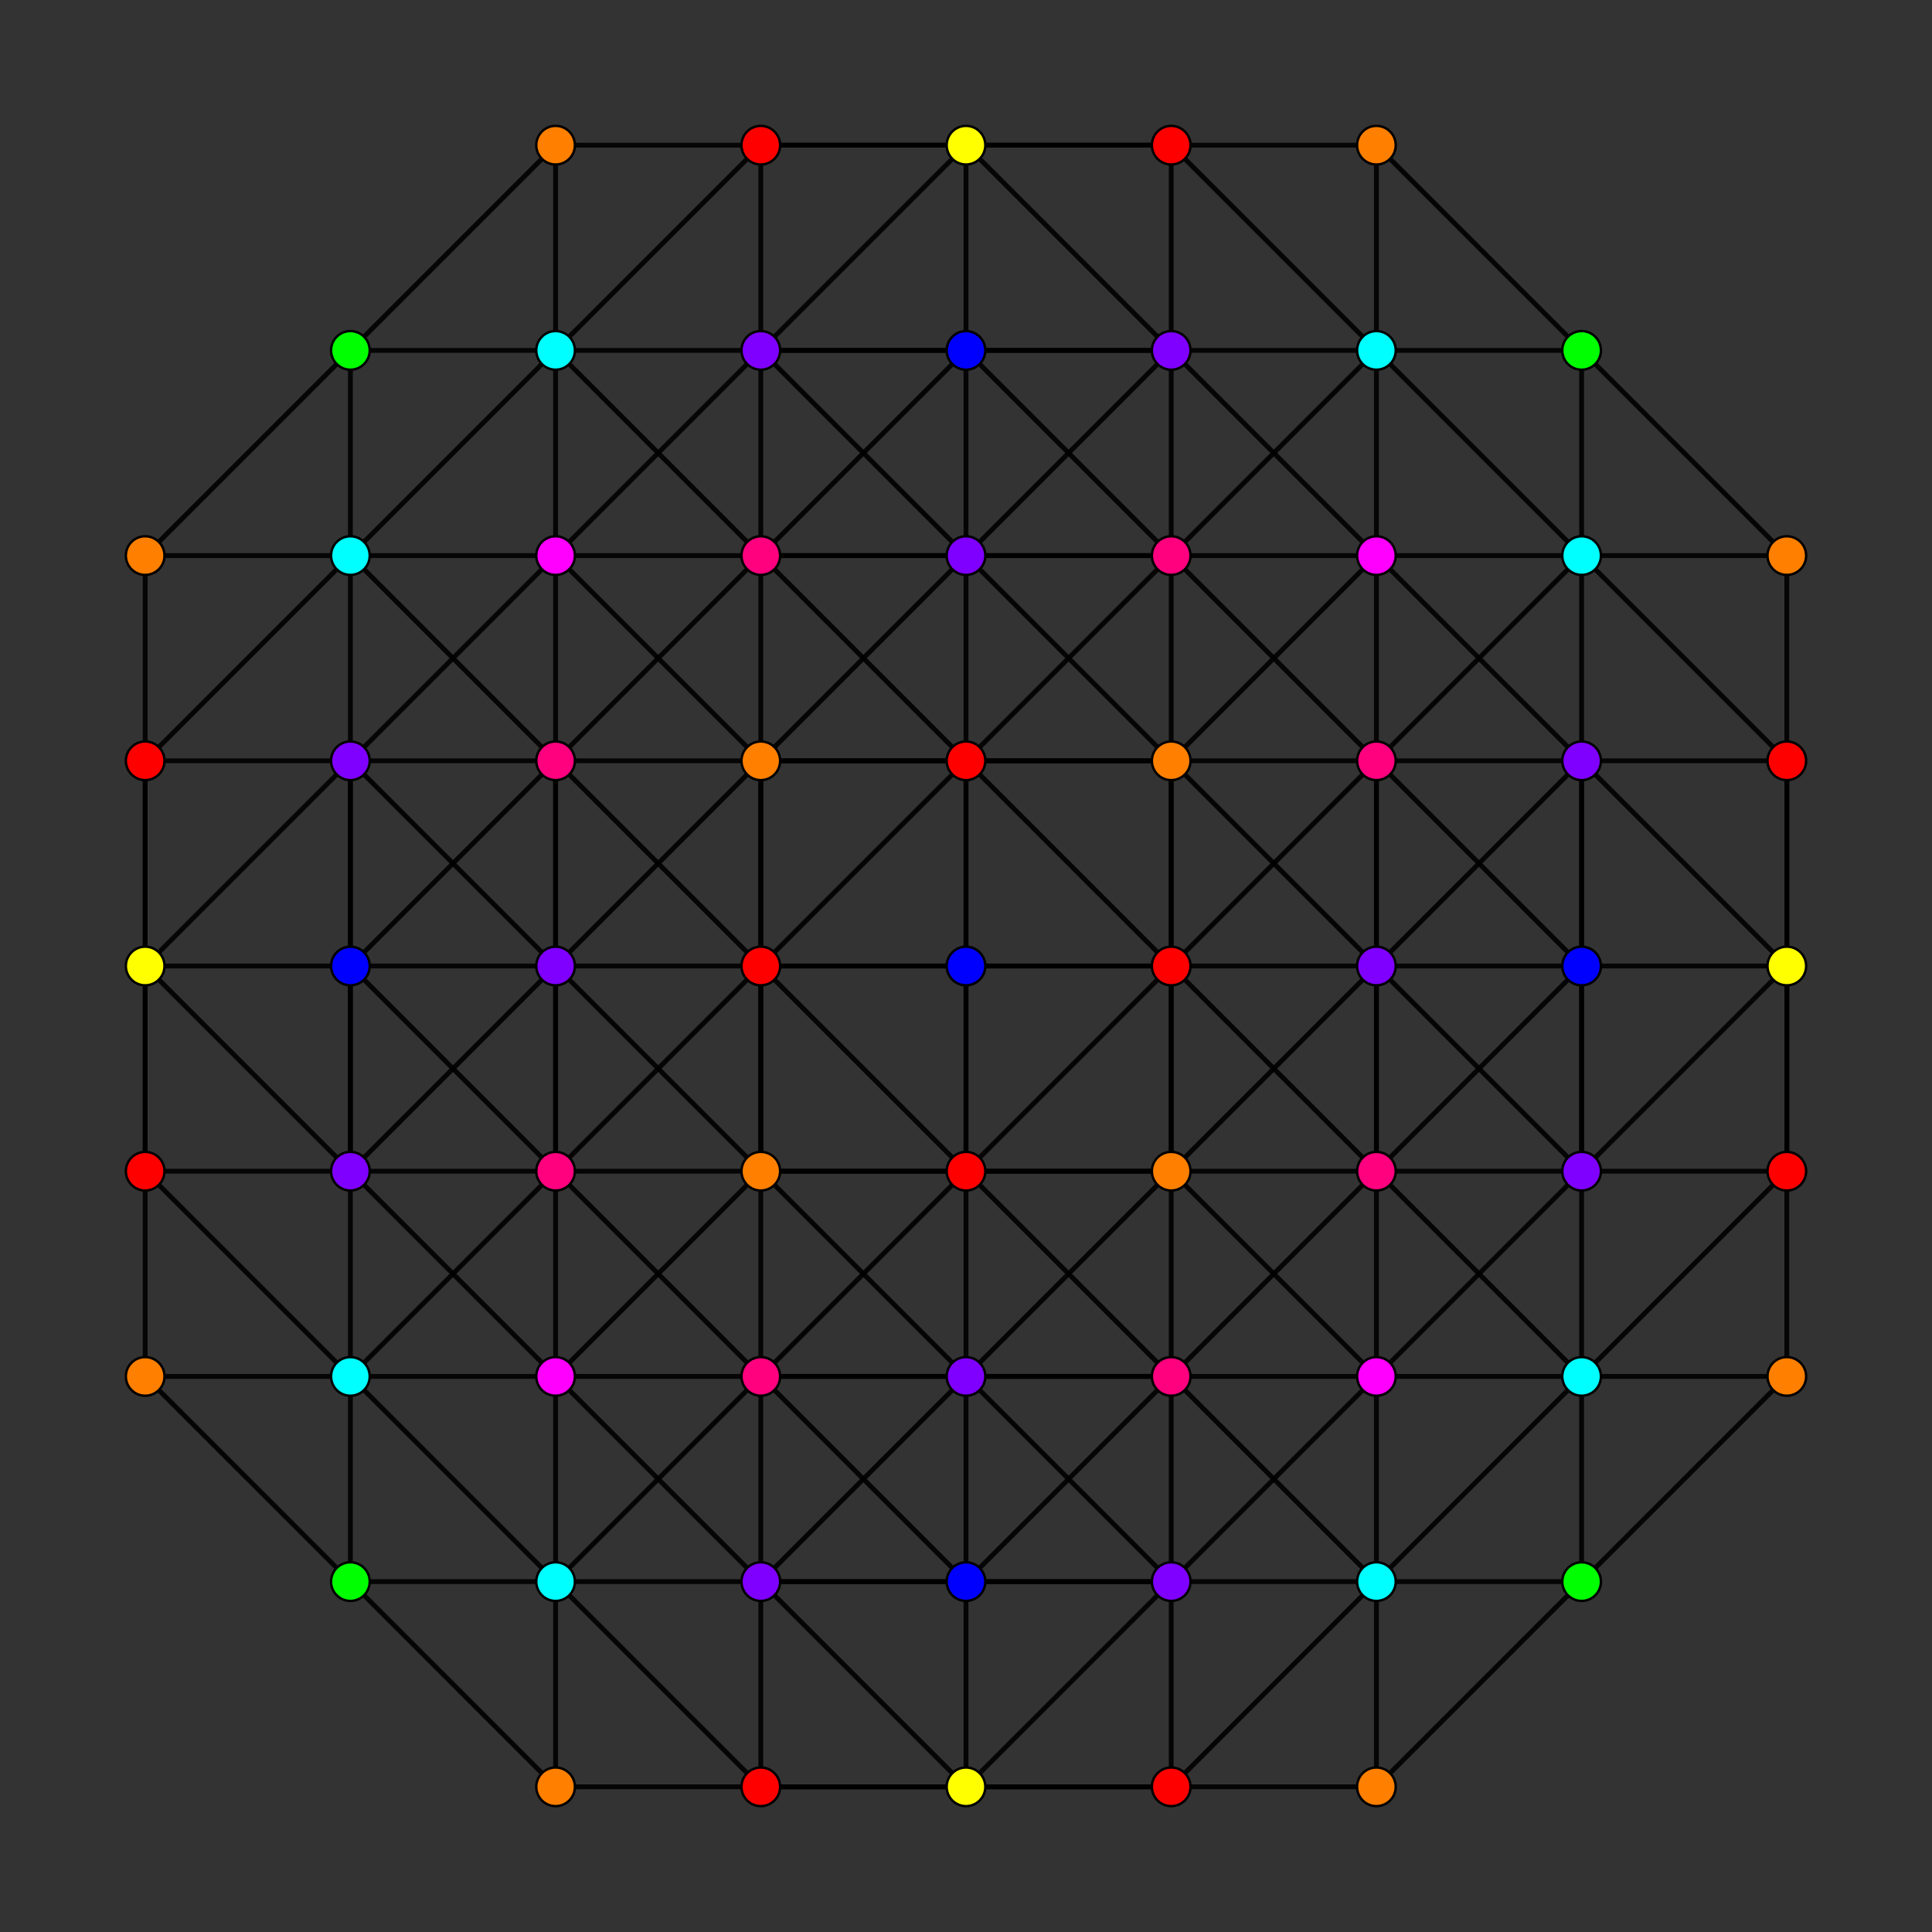 <?xml version="1.0" encoding="UTF-8" standalone="no"?>
<svg
xmlns="http://www.w3.org/2000/svg"
version="1.0"
width="1600" height="1600"
id="7-simplex_t0236_A3.svg">
<rect width="100%" height="100%" fill="#333333" stroke="none"/>
<g style="stroke:#000000;stroke-width:4.0;stroke-opacity:0.90;">
<line x1="969.941" y1="969.941" x2="969.941" y2="969.941"/>
<line x1="969.941" y1="969.941" x2="969.941" y2="1139.882"/>
<line x1="969.941" y1="969.941" x2="1139.882" y2="800.000"/>
<line x1="969.941" y1="969.941" x2="969.941" y2="630.059"/>
<line x1="969.941" y1="969.941" x2="800.000" y2="1139.882"/>
<line x1="969.941" y1="969.941" x2="630.059" y2="969.941"/>
<line x1="969.941" y1="1139.882" x2="969.941" y2="1139.882"/>
<line x1="969.941" y1="1139.882" x2="969.941" y2="1309.823"/>
<line x1="969.941" y1="1139.882" x2="1139.882" y2="1139.882"/>
<line x1="969.941" y1="1139.882" x2="800.000" y2="1309.823"/>
<line x1="969.941" y1="1139.882" x2="630.059" y2="1139.882"/>
<line x1="969.941" y1="1309.823" x2="969.941" y2="1309.823"/>
<line x1="969.941" y1="1309.823" x2="1139.882" y2="1309.823"/>
<line x1="969.941" y1="1309.823" x2="800.000" y2="1479.765"/>
<line x1="969.941" y1="1309.823" x2="630.059" y2="1309.823"/>
<line x1="1139.882" y1="800.000" x2="1139.882" y2="800.000"/>
<line x1="1139.882" y1="800.000" x2="1309.823" y2="800.000"/>
<line x1="1139.882" y1="800.000" x2="969.941" y2="630.059"/>
<line x1="1139.882" y1="1139.882" x2="1139.882" y2="1139.882"/>
<line x1="1139.882" y1="1139.882" x2="1139.882" y2="1309.823"/>
<line x1="1139.882" y1="1139.882" x2="1309.823" y2="969.941"/>
<line x1="1139.882" y1="1139.882" x2="1309.823" y2="1139.882"/>
<line x1="1139.882" y1="1139.882" x2="969.941" y2="969.941"/>
<line x1="1139.882" y1="1139.882" x2="969.941" y2="1309.823"/>
<line x1="1139.882" y1="1309.823" x2="1309.823" y2="1309.823"/>
<line x1="1139.882" y1="1309.823" x2="969.941" y2="1139.882"/>
<line x1="1139.882" y1="1309.823" x2="969.941" y2="1479.765"/>
<line x1="1309.823" y1="800.000" x2="1309.823" y2="800.000"/>
<line x1="1309.823" y1="800.000" x2="1309.823" y2="969.941"/>
<line x1="1309.823" y1="800.000" x2="1479.765" y2="800.000"/>
<line x1="1309.823" y1="800.000" x2="1309.823" y2="630.059"/>
<line x1="1309.823" y1="800.000" x2="1139.882" y2="969.941"/>
<line x1="1309.823" y1="800.000" x2="1139.882" y2="630.059"/>
<line x1="1309.823" y1="969.941" x2="1309.823" y2="969.941"/>
<line x1="1309.823" y1="969.941" x2="1309.823" y2="1139.882"/>
<line x1="1309.823" y1="969.941" x2="1479.765" y2="969.941"/>
<line x1="1309.823" y1="969.941" x2="1309.823" y2="630.059"/>
<line x1="1309.823" y1="969.941" x2="1139.882" y2="969.941"/>
<line x1="1309.823" y1="1139.882" x2="1309.823" y2="1139.882"/>
<line x1="1309.823" y1="1139.882" x2="1309.823" y2="1309.823"/>
<line x1="1309.823" y1="1139.882" x2="1479.765" y2="1139.882"/>
<line x1="1309.823" y1="1139.882" x2="1139.882" y2="1309.823"/>
<line x1="1309.823" y1="1309.823" x2="1309.823" y2="1309.823"/>
<line x1="1309.823" y1="1309.823" x2="1479.765" y2="1139.882"/>
<line x1="1309.823" y1="1309.823" x2="1139.882" y2="1479.765"/>
<line x1="1479.765" y1="800.000" x2="1479.765" y2="800.000"/>
<line x1="1479.765" y1="800.000" x2="1479.765" y2="969.941"/>
<line x1="1479.765" y1="800.000" x2="1479.765" y2="630.059"/>
<line x1="1479.765" y1="800.000" x2="1309.823" y2="969.941"/>
<line x1="1479.765" y1="800.000" x2="1309.823" y2="630.059"/>
<line x1="1479.765" y1="969.941" x2="1479.765" y2="1139.882"/>
<line x1="1479.765" y1="969.941" x2="1479.765" y2="630.059"/>
<line x1="1479.765" y1="969.941" x2="1309.823" y2="1139.882"/>
<line x1="1479.765" y1="1139.882" x2="1479.765" y2="1139.882"/>
<line x1="969.941" y1="630.059" x2="969.941" y2="630.059"/>
<line x1="969.941" y1="630.059" x2="969.941" y2="460.118"/>
<line x1="969.941" y1="630.059" x2="630.059" y2="630.059"/>
<line x1="969.941" y1="630.059" x2="800.000" y2="460.118"/>
<line x1="969.941" y1="969.941" x2="969.941" y2="800.000"/>
<line x1="969.941" y1="969.941" x2="800.000" y2="969.941"/>
<line x1="969.941" y1="1139.882" x2="800.000" y2="1139.882"/>
<line x1="1309.823" y1="630.059" x2="1309.823" y2="630.059"/>
<line x1="1309.823" y1="630.059" x2="1479.765" y2="630.059"/>
<line x1="1309.823" y1="630.059" x2="1139.882" y2="460.118"/>
<line x1="1309.823" y1="630.059" x2="1309.823" y2="460.118"/>
<line x1="1309.823" y1="630.059" x2="1139.882" y2="630.059"/>
<line x1="1309.823" y1="969.941" x2="1139.882" y2="800.000"/>
<line x1="1309.823" y1="1139.882" x2="1139.882" y2="969.941"/>
<line x1="1479.765" y1="630.059" x2="1479.765" y2="460.118"/>
<line x1="1479.765" y1="630.059" x2="1309.823" y2="460.118"/>
<line x1="969.941" y1="460.118" x2="969.941" y2="460.118"/>
<line x1="969.941" y1="460.118" x2="1139.882" y2="460.118"/>
<line x1="969.941" y1="460.118" x2="969.941" y2="290.177"/>
<line x1="969.941" y1="460.118" x2="630.059" y2="460.118"/>
<line x1="969.941" y1="460.118" x2="800.000" y2="290.177"/>
<line x1="969.941" y1="630.059" x2="969.941" y2="800.000"/>
<line x1="969.941" y1="630.059" x2="1139.882" y2="460.118"/>
<line x1="969.941" y1="630.059" x2="800.000" y2="630.059"/>
<line x1="969.941" y1="800.000" x2="969.941" y2="800.000"/>
<line x1="969.941" y1="800.000" x2="1139.882" y2="800.000"/>
<line x1="969.941" y1="800.000" x2="630.059" y2="800.000"/>
<line x1="969.941" y1="800.000" x2="800.000" y2="800.000"/>
<line x1="969.941" y1="969.941" x2="1139.882" y2="969.941"/>
<line x1="1139.882" y1="460.118" x2="1139.882" y2="460.118"/>
<line x1="1139.882" y1="460.118" x2="1309.823" y2="460.118"/>
<line x1="1139.882" y1="460.118" x2="1139.882" y2="290.177"/>
<line x1="1139.882" y1="460.118" x2="969.941" y2="290.177"/>
<line x1="1139.882" y1="800.000" x2="1139.882" y2="969.941"/>
<line x1="1139.882" y1="800.000" x2="1309.823" y2="630.059"/>
<line x1="1139.882" y1="800.000" x2="1139.882" y2="630.059"/>
<line x1="1139.882" y1="969.941" x2="1139.882" y2="630.059"/>
<line x1="1309.823" y1="460.118" x2="1309.823" y2="460.118"/>
<line x1="1309.823" y1="460.118" x2="1479.765" y2="460.118"/>
<line x1="1309.823" y1="460.118" x2="1309.823" y2="290.177"/>
<line x1="1309.823" y1="460.118" x2="1139.882" y2="290.177"/>
<line x1="1479.765" y1="460.118" x2="1479.765" y2="460.118"/>
<line x1="1479.765" y1="460.118" x2="1309.823" y2="290.177"/>
<line x1="969.941" y1="290.177" x2="969.941" y2="290.177"/>
<line x1="969.941" y1="290.177" x2="1139.882" y2="290.177"/>
<line x1="969.941" y1="290.177" x2="630.059" y2="290.177"/>
<line x1="969.941" y1="290.177" x2="800.000" y2="120.235"/>
<line x1="969.941" y1="460.118" x2="1139.882" y2="290.177"/>
<line x1="969.941" y1="460.118" x2="800.000" y2="460.118"/>
<line x1="969.941" y1="630.059" x2="1139.882" y2="630.059"/>
<line x1="1139.882" y1="290.177" x2="1309.823" y2="290.177"/>
<line x1="1139.882" y1="290.177" x2="969.941" y2="120.235"/>
<line x1="1139.882" y1="630.059" x2="1309.823" y2="460.118"/>
<line x1="1309.823" y1="290.177" x2="1309.823" y2="290.177"/>
<line x1="1309.823" y1="290.177" x2="1139.882" y2="120.235"/>
<line x1="800.000" y1="1139.882" x2="800.000" y2="1139.882"/>
<line x1="800.000" y1="1139.882" x2="800.000" y2="1309.823"/>
<line x1="800.000" y1="1139.882" x2="630.059" y2="969.941"/>
<line x1="800.000" y1="1309.823" x2="800.000" y2="1309.823"/>
<line x1="800.000" y1="1309.823" x2="800.000" y2="1479.765"/>
<line x1="800.000" y1="1309.823" x2="969.941" y2="1309.823"/>
<line x1="800.000" y1="1309.823" x2="630.059" y2="1139.882"/>
<line x1="800.000" y1="1309.823" x2="630.059" y2="1309.823"/>
<line x1="800.000" y1="1479.765" x2="800.000" y2="1479.765"/>
<line x1="800.000" y1="1479.765" x2="969.941" y2="1479.765"/>
<line x1="800.000" y1="1479.765" x2="630.059" y2="1309.823"/>
<line x1="800.000" y1="1479.765" x2="630.059" y2="1479.765"/>
<line x1="969.941" y1="1309.823" x2="969.941" y2="1479.765"/>
<line x1="969.941" y1="1479.765" x2="1139.882" y2="1479.765"/>
<line x1="969.941" y1="1479.765" x2="630.059" y2="1479.765"/>
<line x1="1139.882" y1="969.941" x2="1139.882" y2="969.941"/>
<line x1="1139.882" y1="969.941" x2="1139.882" y2="1139.882"/>
<line x1="1139.882" y1="1309.823" x2="1139.882" y2="1309.823"/>
<line x1="1139.882" y1="1309.823" x2="1139.882" y2="1479.765"/>
<line x1="1139.882" y1="1479.765" x2="1139.882" y2="1479.765"/>
<line x1="630.059" y1="969.941" x2="630.059" y2="969.941"/>
<line x1="630.059" y1="969.941" x2="630.059" y2="1139.882"/>
<line x1="630.059" y1="969.941" x2="630.059" y2="630.059"/>
<line x1="630.059" y1="969.941" x2="460.118" y2="800.000"/>
<line x1="630.059" y1="1139.882" x2="630.059" y2="1139.882"/>
<line x1="630.059" y1="1139.882" x2="630.059" y2="1309.823"/>
<line x1="630.059" y1="1139.882" x2="460.118" y2="1139.882"/>
<line x1="630.059" y1="1309.823" x2="630.059" y2="1309.823"/>
<line x1="630.059" y1="1309.823" x2="460.118" y2="1309.823"/>
<line x1="969.941" y1="1139.882" x2="1139.882" y2="969.941"/>
<line x1="969.941" y1="1139.882" x2="800.000" y2="969.941"/>
<line x1="969.941" y1="1309.823" x2="800.000" y2="1139.882"/>
<line x1="1139.882" y1="630.059" x2="1139.882" y2="630.059"/>
<line x1="1139.882" y1="630.059" x2="1139.882" y2="460.118"/>
<line x1="1139.882" y1="969.941" x2="969.941" y2="800.000"/>
<line x1="630.059" y1="630.059" x2="630.059" y2="630.059"/>
<line x1="630.059" y1="630.059" x2="800.000" y2="460.118"/>
<line x1="630.059" y1="630.059" x2="630.059" y2="460.118"/>
<line x1="630.059" y1="630.059" x2="460.118" y2="800.000"/>
<line x1="630.059" y1="969.941" x2="800.000" y2="969.941"/>
<line x1="630.059" y1="969.941" x2="630.059" y2="800.000"/>
<line x1="630.059" y1="969.941" x2="460.118" y2="1139.882"/>
<line x1="630.059" y1="1139.882" x2="800.000" y2="1139.882"/>
<line x1="630.059" y1="1139.882" x2="460.118" y2="1309.823"/>
<line x1="800.000" y1="460.118" x2="800.000" y2="460.118"/>
<line x1="800.000" y1="460.118" x2="800.000" y2="290.177"/>
<line x1="800.000" y1="969.941" x2="800.000" y2="969.941"/>
<line x1="800.000" y1="969.941" x2="800.000" y2="1139.882"/>
<line x1="800.000" y1="969.941" x2="800.000" y2="630.059"/>
<line x1="800.000" y1="969.941" x2="800.000" y2="800.000"/>
<line x1="800.000" y1="969.941" x2="630.059" y2="1139.882"/>
<line x1="800.000" y1="1139.882" x2="630.059" y2="1309.823"/>
<line x1="1139.882" y1="630.059" x2="969.941" y2="460.118"/>
<line x1="1139.882" y1="630.059" x2="969.941" y2="800.000"/>
<line x1="630.059" y1="460.118" x2="630.059" y2="460.118"/>
<line x1="630.059" y1="460.118" x2="800.000" y2="290.177"/>
<line x1="630.059" y1="460.118" x2="630.059" y2="290.177"/>
<line x1="630.059" y1="460.118" x2="460.118" y2="460.118"/>
<line x1="630.059" y1="630.059" x2="630.059" y2="800.000"/>
<line x1="630.059" y1="630.059" x2="800.000" y2="630.059"/>
<line x1="630.059" y1="630.059" x2="460.118" y2="460.118"/>
<line x1="630.059" y1="800.000" x2="630.059" y2="800.000"/>
<line x1="630.059" y1="800.000" x2="800.000" y2="800.000"/>
<line x1="630.059" y1="800.000" x2="460.118" y2="800.000"/>
<line x1="630.059" y1="969.941" x2="460.118" y2="969.941"/>
<line x1="800.000" y1="290.177" x2="800.000" y2="290.177"/>
<line x1="800.000" y1="290.177" x2="969.941" y2="290.177"/>
<line x1="800.000" y1="290.177" x2="800.000" y2="120.235"/>
<line x1="800.000" y1="290.177" x2="630.059" y2="290.177"/>
<line x1="800.000" y1="630.059" x2="800.000" y2="630.059"/>
<line x1="800.000" y1="630.059" x2="800.000" y2="800.000"/>
<line x1="800.000" y1="630.059" x2="969.941" y2="460.118"/>
<line x1="800.000" y1="630.059" x2="800.000" y2="460.118"/>
<line x1="800.000" y1="630.059" x2="630.059" y2="460.118"/>
<line x1="800.000" y1="800.000" x2="800.000" y2="800.000"/>
<line x1="969.941" y1="290.177" x2="969.941" y2="120.235"/>
<line x1="1139.882" y1="290.177" x2="1139.882" y2="290.177"/>
<line x1="1139.882" y1="290.177" x2="1139.882" y2="120.235"/>
<line x1="630.059" y1="290.177" x2="630.059" y2="290.177"/>
<line x1="630.059" y1="290.177" x2="800.000" y2="120.235"/>
<line x1="630.059" y1="290.177" x2="460.118" y2="290.177"/>
<line x1="630.059" y1="460.118" x2="800.000" y2="460.118"/>
<line x1="630.059" y1="460.118" x2="460.118" y2="290.177"/>
<line x1="630.059" y1="630.059" x2="460.118" y2="630.059"/>
<line x1="800.000" y1="120.235" x2="800.000" y2="120.235"/>
<line x1="800.000" y1="120.235" x2="969.941" y2="120.235"/>
<line x1="800.000" y1="120.235" x2="630.059" y2="120.235"/>
<line x1="800.000" y1="460.118" x2="969.941" y2="290.177"/>
<line x1="800.000" y1="460.118" x2="630.059" y2="290.177"/>
<line x1="969.941" y1="120.235" x2="1139.882" y2="120.235"/>
<line x1="969.941" y1="120.235" x2="630.059" y2="120.235"/>
<line x1="1139.882" y1="120.235" x2="1139.882" y2="120.235"/>
<line x1="630.059" y1="1309.823" x2="630.059" y2="1479.765"/>
<line x1="630.059" y1="1309.823" x2="460.118" y2="1139.882"/>
<line x1="630.059" y1="1479.765" x2="460.118" y2="1309.823"/>
<line x1="630.059" y1="1479.765" x2="460.118" y2="1479.765"/>
<line x1="460.118" y1="800.000" x2="460.118" y2="800.000"/>
<line x1="460.118" y1="800.000" x2="290.177" y2="800.000"/>
<line x1="460.118" y1="1139.882" x2="460.118" y2="1139.882"/>
<line x1="460.118" y1="1139.882" x2="460.118" y2="1309.823"/>
<line x1="460.118" y1="1139.882" x2="290.177" y2="969.941"/>
<line x1="460.118" y1="1139.882" x2="290.177" y2="1139.882"/>
<line x1="460.118" y1="1309.823" x2="290.177" y2="1309.823"/>
<line x1="630.059" y1="1139.882" x2="460.118" y2="969.941"/>
<line x1="460.118" y1="460.118" x2="460.118" y2="460.118"/>
<line x1="460.118" y1="460.118" x2="630.059" y2="290.177"/>
<line x1="460.118" y1="460.118" x2="460.118" y2="290.177"/>
<line x1="460.118" y1="460.118" x2="290.177" y2="630.059"/>
<line x1="460.118" y1="460.118" x2="290.177" y2="460.118"/>
<line x1="460.118" y1="800.000" x2="460.118" y2="969.941"/>
<line x1="460.118" y1="800.000" x2="460.118" y2="630.059"/>
<line x1="460.118" y1="800.000" x2="290.177" y2="969.941"/>
<line x1="460.118" y1="800.000" x2="290.177" y2="630.059"/>
<line x1="460.118" y1="969.941" x2="460.118" y2="630.059"/>
<line x1="460.118" y1="969.941" x2="290.177" y2="1139.882"/>
<line x1="460.118" y1="969.941" x2="290.177" y2="969.941"/>
<line x1="630.059" y1="290.177" x2="630.059" y2="120.235"/>
<line x1="630.059" y1="460.118" x2="460.118" y2="630.059"/>
<line x1="630.059" y1="800.000" x2="460.118" y2="969.941"/>
<line x1="630.059" y1="800.000" x2="460.118" y2="630.059"/>
<line x1="969.941" y1="800.000" x2="800.000" y2="969.941"/>
<line x1="969.941" y1="800.000" x2="800.000" y2="630.059"/>
<line x1="460.118" y1="290.177" x2="630.059" y2="120.235"/>
<line x1="460.118" y1="290.177" x2="290.177" y2="290.177"/>
<line x1="460.118" y1="630.059" x2="290.177" y2="460.118"/>
<line x1="460.118" y1="630.059" x2="290.177" y2="630.059"/>
<line x1="630.059" y1="120.235" x2="460.118" y2="120.235"/>
<line x1="460.118" y1="969.941" x2="460.118" y2="969.941"/>
<line x1="460.118" y1="969.941" x2="460.118" y2="1139.882"/>
<line x1="460.118" y1="969.941" x2="290.177" y2="800.000"/>
<line x1="460.118" y1="1309.823" x2="460.118" y2="1309.823"/>
<line x1="460.118" y1="1309.823" x2="460.118" y2="1479.765"/>
<line x1="460.118" y1="1309.823" x2="290.177" y2="1139.882"/>
<line x1="460.118" y1="1479.765" x2="460.118" y2="1479.765"/>
<line x1="460.118" y1="1479.765" x2="290.177" y2="1309.823"/>
<line x1="290.177" y1="800.000" x2="290.177" y2="800.000"/>
<line x1="290.177" y1="800.000" x2="290.177" y2="969.941"/>
<line x1="290.177" y1="800.000" x2="460.118" y2="630.059"/>
<line x1="290.177" y1="800.000" x2="290.177" y2="630.059"/>
<line x1="290.177" y1="800.000" x2="120.235" y2="800.000"/>
<line x1="290.177" y1="969.941" x2="290.177" y2="969.941"/>
<line x1="290.177" y1="969.941" x2="290.177" y2="1139.882"/>
<line x1="290.177" y1="969.941" x2="290.177" y2="630.059"/>
<line x1="290.177" y1="969.941" x2="120.235" y2="969.941"/>
<line x1="290.177" y1="1139.882" x2="290.177" y2="1139.882"/>
<line x1="290.177" y1="1139.882" x2="290.177" y2="1309.823"/>
<line x1="290.177" y1="1139.882" x2="120.235" y2="1139.882"/>
<line x1="290.177" y1="1309.823" x2="290.177" y2="1309.823"/>
<line x1="290.177" y1="1309.823" x2="120.235" y2="1139.882"/>
<line x1="460.118" y1="630.059" x2="460.118" y2="630.059"/>
<line x1="460.118" y1="630.059" x2="460.118" y2="460.118"/>
<line x1="290.177" y1="630.059" x2="290.177" y2="630.059"/>
<line x1="290.177" y1="630.059" x2="290.177" y2="460.118"/>
<line x1="290.177" y1="630.059" x2="120.235" y2="630.059"/>
<line x1="290.177" y1="1139.882" x2="120.235" y2="969.941"/>
<line x1="800.000" y1="969.941" x2="630.059" y2="800.000"/>
<line x1="290.177" y1="460.118" x2="290.177" y2="460.118"/>
<line x1="290.177" y1="460.118" x2="460.118" y2="290.177"/>
<line x1="290.177" y1="460.118" x2="290.177" y2="290.177"/>
<line x1="290.177" y1="460.118" x2="120.235" y2="460.118"/>
<line x1="290.177" y1="969.941" x2="120.235" y2="800.000"/>
<line x1="460.118" y1="290.177" x2="460.118" y2="290.177"/>
<line x1="460.118" y1="290.177" x2="460.118" y2="120.235"/>
<line x1="630.059" y1="800.000" x2="800.000" y2="630.059"/>
<line x1="290.177" y1="290.177" x2="290.177" y2="290.177"/>
<line x1="290.177" y1="290.177" x2="460.118" y2="120.235"/>
<line x1="290.177" y1="290.177" x2="120.235" y2="460.118"/>
<line x1="290.177" y1="460.118" x2="120.235" y2="630.059"/>
<line x1="290.177" y1="630.059" x2="120.235" y2="800.000"/>
<line x1="460.118" y1="120.235" x2="460.118" y2="120.235"/>
<line x1="120.235" y1="800.000" x2="120.235" y2="800.000"/>
<line x1="120.235" y1="800.000" x2="120.235" y2="969.941"/>
<line x1="120.235" y1="800.000" x2="120.235" y2="630.059"/>
<line x1="120.235" y1="969.941" x2="120.235" y2="1139.882"/>
<line x1="120.235" y1="969.941" x2="120.235" y2="630.059"/>
<line x1="120.235" y1="1139.882" x2="120.235" y2="1139.882"/>
<line x1="120.235" y1="630.059" x2="120.235" y2="460.118"/>
<line x1="120.235" y1="460.118" x2="120.235" y2="460.118"/>
</g>
<g style="stroke:#000000;stroke-width:2.0;fill:#ff0000">
<circle cx="1479.765" cy="969.941" r="16.0"/>
<circle cx="1479.765" cy="630.059" r="16.0"/>
<circle cx="969.941" cy="1479.765" r="16.0"/>
<circle cx="969.941" cy="120.235" r="16.0"/>
<circle cx="630.059" cy="1479.765" r="16.0"/>
<circle cx="630.059" cy="120.235" r="16.0"/>
<circle cx="120.235" cy="969.941" r="16.0"/>
<circle cx="120.235" cy="630.059" r="16.0"/>
</g>
<g style="stroke:#000000;stroke-width:2.0;fill:#ff7f00">
<circle cx="1479.765" cy="1139.882" r="16.0"/>
<circle cx="1479.765" cy="460.118" r="16.0"/>
<circle cx="1139.882" cy="1479.765" r="16.0"/>
<circle cx="1139.882" cy="120.235" r="16.0"/>
<circle cx="460.118" cy="1479.765" r="16.0"/>
<circle cx="460.118" cy="120.235" r="16.0"/>
<circle cx="120.235" cy="1139.882" r="16.0"/>
<circle cx="120.235" cy="460.118" r="16.0"/>
</g>
<g style="stroke:#000000;stroke-width:2.0;fill:#ffff00">
<circle cx="1479.765" cy="800.000" r="16.0"/>
<circle cx="800.000" cy="1479.765" r="16.0"/>
<circle cx="800.000" cy="120.235" r="16.0"/>
<circle cx="120.235" cy="800.000" r="16.0"/>
</g>
<g style="stroke:#000000;stroke-width:2.0;fill:#00ff00">
<circle cx="1309.823" cy="1309.823" r="16.0"/>
<circle cx="1309.823" cy="290.177" r="16.0"/>
<circle cx="290.177" cy="1309.823" r="16.0"/>
<circle cx="290.177" cy="290.177" r="16.0"/>
</g>
<g style="stroke:#000000;stroke-width:2.0;fill:#00ffff">
<circle cx="1139.882" cy="1309.823" r="16.0"/>
<circle cx="1309.823" cy="1139.882" r="16.0"/>
<circle cx="1309.823" cy="460.118" r="16.0"/>
<circle cx="1139.882" cy="290.177" r="16.0"/>
<circle cx="460.118" cy="1309.823" r="16.0"/>
<circle cx="460.118" cy="290.177" r="16.0"/>
<circle cx="290.177" cy="1139.882" r="16.0"/>
<circle cx="290.177" cy="460.118" r="16.0"/>
</g>
<g style="stroke:#000000;stroke-width:2.0;fill:#0000ff">
<circle cx="1309.823" cy="800.000" r="16.0"/>
<circle cx="800.000" cy="1309.823" r="16.0"/>
<circle cx="800.000" cy="290.177" r="16.0"/>
<circle cx="800.000" cy="800.000" r="16.0"/>
<circle cx="290.177" cy="800.000" r="16.0"/>
</g>
<g style="stroke:#000000;stroke-width:2.0;fill:#7f00ff">
<circle cx="969.941" cy="1309.823" r="16.0"/>
<circle cx="1139.882" cy="800.000" r="16.0"/>
<circle cx="1309.823" cy="969.941" r="16.0"/>
<circle cx="1309.823" cy="630.059" r="16.0"/>
<circle cx="969.941" cy="290.177" r="16.0"/>
<circle cx="800.000" cy="1139.882" r="16.0"/>
<circle cx="630.059" cy="1309.823" r="16.0"/>
<circle cx="800.000" cy="460.118" r="16.0"/>
<circle cx="630.059" cy="290.177" r="16.0"/>
<circle cx="460.118" cy="800.000" r="16.0"/>
<circle cx="290.177" cy="969.941" r="16.0"/>
<circle cx="290.177" cy="630.059" r="16.0"/>
</g>
<g style="stroke:#000000;stroke-width:2.0;fill:#ff00ff">
<circle cx="1139.882" cy="1139.882" r="16.0"/>
<circle cx="1139.882" cy="460.118" r="16.0"/>
<circle cx="460.118" cy="1139.882" r="16.0"/>
<circle cx="460.118" cy="460.118" r="16.0"/>
</g>
<g style="stroke:#000000;stroke-width:2.0;fill:#ff007f">
<circle cx="969.941" cy="1139.882" r="16.0"/>
<circle cx="969.941" cy="460.118" r="16.0"/>
<circle cx="1139.882" cy="969.941" r="16.0"/>
<circle cx="1139.882" cy="630.059" r="16.0"/>
<circle cx="630.059" cy="1139.882" r="16.0"/>
<circle cx="630.059" cy="460.118" r="16.0"/>
<circle cx="460.118" cy="969.941" r="16.0"/>
<circle cx="460.118" cy="630.059" r="16.0"/>
</g>
<g style="stroke:#000000;stroke-width:2.0;fill:#ff0000">
<circle cx="969.941" cy="800.000" r="16.0"/>
<circle cx="800.000" cy="969.941" r="16.0"/>
<circle cx="630.059" cy="800.000" r="16.0"/>
<circle cx="800.000" cy="630.059" r="16.0"/>
</g>
<g style="stroke:#000000;stroke-width:2.0;fill:#ff7f00">
<circle cx="969.941" cy="969.941" r="16.0"/>
<circle cx="969.941" cy="630.059" r="16.0"/>
<circle cx="630.059" cy="969.941" r="16.0"/>
<circle cx="630.059" cy="630.059" r="16.0"/>
</g>
</svg>
